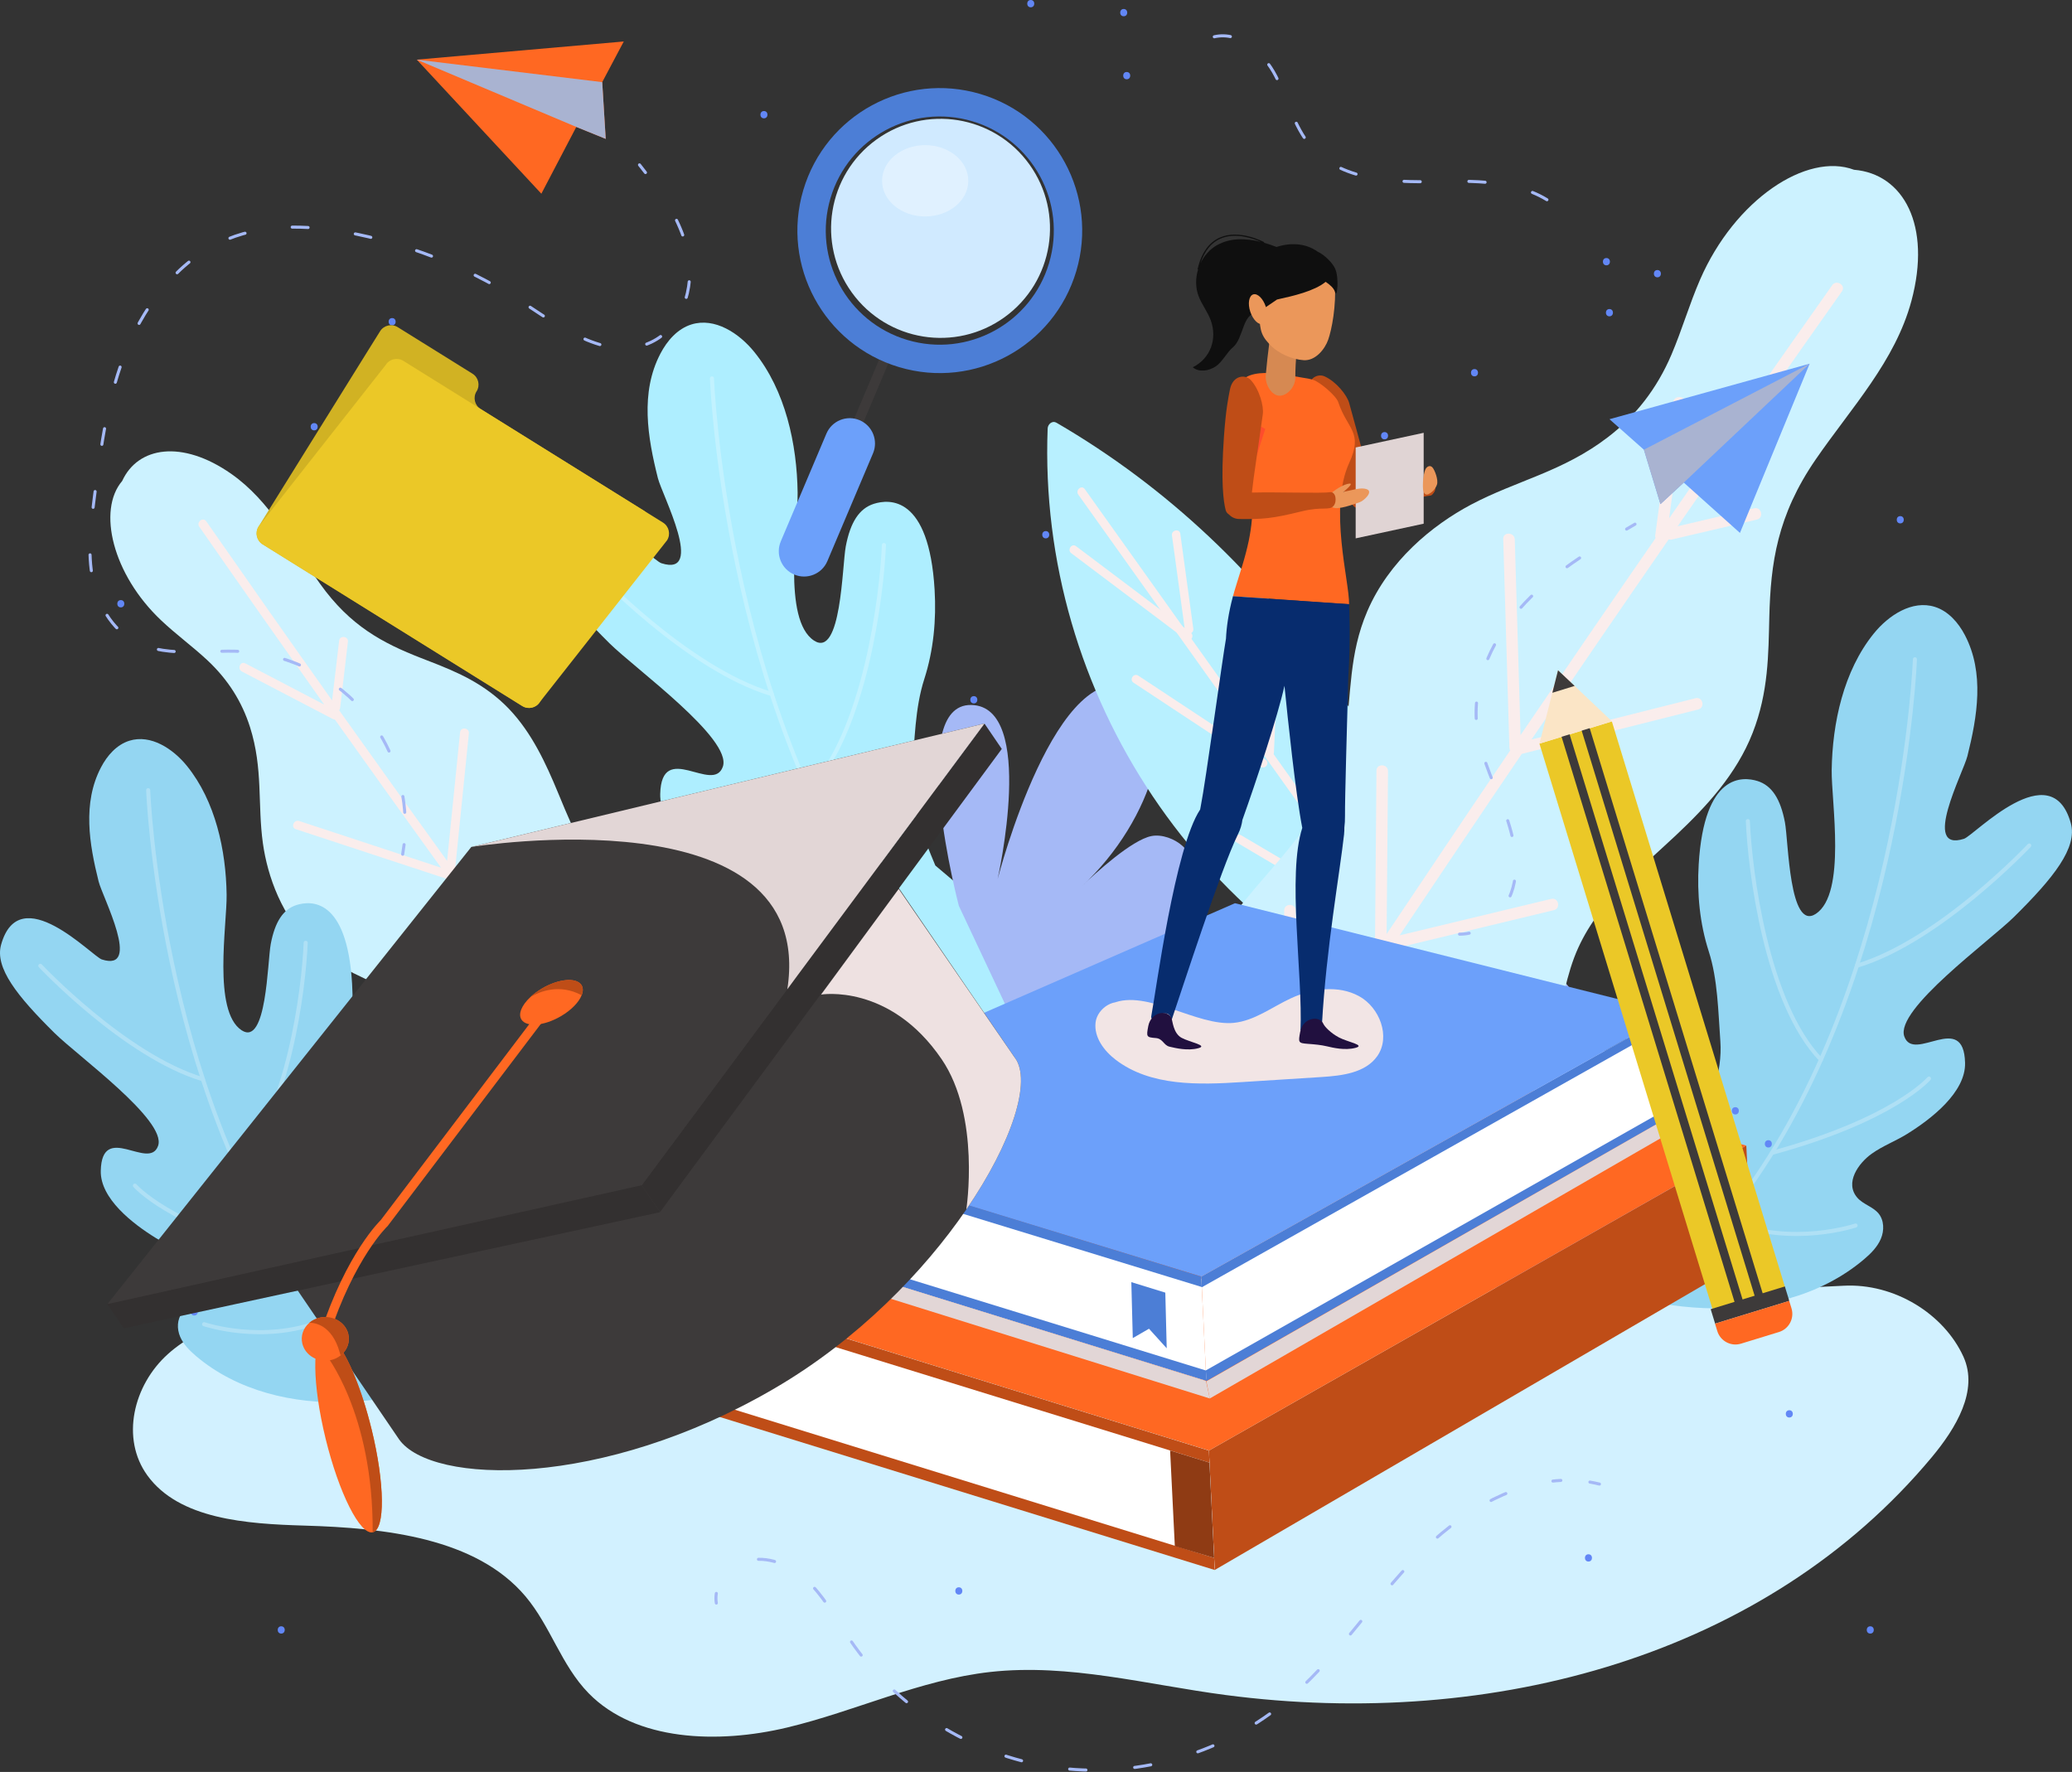<svg width="511" height="437" viewBox="0 0 511 437" fill="none" xmlns="http://www.w3.org/2000/svg">
<rect x="0" y="0" width="511" height="437" fill="#333333" stroke="none"/>
<g clip-path="url(#clip0_269_1179)">
<path d="M151.045 289.245C146.125 290.898 140.056 291.82 133.352 287.843C126.158 283.567 121.429 275.504 117.312 268.089C111.901 258.362 106.921 250.156 97.512 245.017C90.725 241.315 83.507 239.254 77.055 233.193C69.549 226.137 65.994 216.218 64.833 207.952C63.492 198.32 64.916 189.587 61.66 179.321C59.685 173.104 56.274 167.617 51.126 162.813C47.403 159.339 43.405 156.464 39.706 152.954C27.76 141.657 23.965 125.845 30.13 118.621C34.02 110.115 44.938 108.402 57.016 116.848C66.676 123.604 72.051 134.326 78.934 143.97C86.38 154.404 94.412 158.608 103.845 162.286C110.261 164.79 117.096 167.222 123.309 172.696C129.557 178.195 133.376 185.598 136.476 192.786C140.271 201.567 143.611 211.857 151.619 218.722C155.917 222.399 160.633 224.556 164.907 228.413C167.803 231.036 170.365 234.199 172.484 237.553C183.916 255.606 179.295 271.443 170.281 279.158C164.895 283.782 157.988 286.897 151.045 289.233V289.245Z" fill="#CCF2FF"/>
<path d="M49.151 129.906C59.35 144.569 69.621 159.184 79.951 173.763C73.463 170.372 66.987 166.982 60.499 163.604C59.254 162.957 58.44 164.982 59.673 165.616L82.082 177.32C82.262 177.416 82.429 177.44 82.585 177.44C91.264 189.659 100.002 201.83 108.777 213.99C97.117 210.156 85.458 206.311 73.787 202.477C72.458 202.046 71.62 204.059 72.961 204.49C85.41 208.587 97.859 212.684 110.297 216.781C110.488 216.841 110.656 216.841 110.824 216.817C118.964 228.078 127.163 239.278 135.387 250.479C125.811 246.921 116.234 243.363 106.658 239.805C105.341 239.314 104.515 241.339 105.832 241.818C116.462 245.771 127.092 249.713 137.709 253.666C143.216 261.165 148.746 268.652 154.277 276.127L125.452 265.082C124.147 264.579 123.309 266.604 124.626 267.095C134.346 270.82 144.066 274.534 153.786 278.26C154.444 278.511 154.947 278.116 155.151 277.613C155.246 277.661 155.354 277.685 155.462 277.709C161.842 286.322 168.258 294.923 174.699 303.488C175.548 304.615 177.26 303.261 176.41 302.147C169.898 293.474 163.41 284.777 156.958 276.067C159.292 265.861 161.004 255.559 162.082 245.136C162.225 243.747 160.059 243.471 159.915 244.873C158.909 254.588 157.341 264.196 155.234 273.731C150.075 266.771 144.928 259.799 139.792 252.815C139.804 252.42 139.613 252.037 139.134 251.857C139.11 251.857 139.098 251.845 139.074 251.833C138.835 251.509 138.595 251.174 138.356 250.851C139.529 240.333 140.702 229.815 141.887 219.285C142.043 217.895 139.876 217.619 139.721 219.021C138.631 228.76 137.542 238.5 136.453 248.239C128.325 237.17 120.22 226.089 112.176 214.96C113.325 203.591 114.475 192.223 115.636 180.854C115.779 179.465 113.613 179.189 113.469 180.591C112.404 191.169 111.326 201.735 110.261 212.313C101.343 199.962 92.461 187.587 83.638 175.164C83.758 175.02 83.842 174.853 83.878 174.625L85.805 158.273C85.973 156.883 83.806 156.608 83.638 158.01C83.064 162.921 82.477 167.833 81.903 172.744C71.488 158.069 61.146 143.335 50.863 128.564C50.061 127.414 48.349 128.756 49.151 129.906Z" fill="#FAEDEC"/>
<path d="M109.543 331.329C98.171 327.879 86.619 324.393 74.636 323.89C62.654 323.386 49.965 326.25 41.406 333.94C32.847 341.631 29.747 354.761 36.343 363.865C44.195 374.695 60.81 375.821 75.055 376.24C94.998 376.815 117.419 379.283 129.569 393.658C135.794 401.025 138.38 410.633 145.167 417.581C156.767 429.465 177.14 430.088 194.067 426.051C210.993 422.014 226.902 414.263 244.26 412.334C263.628 410.19 282.901 415.473 302.197 418.012C368.55 426.745 435.801 408.117 476.429 359.361C482.402 352.185 487.992 342.925 484.234 334.611C479.445 324.045 467.212 316.414 454.666 317.085C423.986 318.714 393.126 319.613 362.565 316.786C335.224 314.258 308.542 307.741 281.416 303.788C217.098 294.432 171.191 311.838 109.555 331.317" fill="#D2F1FF"/>
<path d="M418.755 279.266C421.771 272.066 424.836 264.531 424.273 256.745C423.746 249.533 423.639 241.495 421.412 234.619C419.198 227.73 418.503 220.423 418.934 213.199C420.287 190.558 429.851 191.492 433.455 192.618C436.998 193.732 439.117 197.063 440.206 202.813C441.08 207.437 441.247 229.695 447.819 225.37C455.432 220.363 451.626 197.686 451.734 189.923C451.901 178.303 454.654 165.485 462.088 156.273C465.751 151.732 471.593 147.911 477.159 149.66C480.487 150.702 482.977 153.553 484.593 156.644C489.465 165.964 487.645 176.722 485.203 186.473C484.186 190.546 473.783 210.252 484.365 206.862C486.891 206.047 505.876 185.766 510.701 202.993C512.4 209.054 506.475 216.47 496.731 226.101C490.65 232.115 467.307 248.97 469.642 255.607C471.976 262.243 484.329 249.15 484.629 262.135C484.796 269.407 476.237 275.996 470.3 279.673C467.475 281.422 464.315 282.596 461.609 284.525C458.401 286.813 454.81 291.701 458.09 295.414C459.526 297.032 461.909 297.595 463.285 299.26C464.686 300.949 464.722 303.489 463.86 305.513C462.998 307.538 461.394 309.143 459.706 310.569C448.956 319.697 434.257 323.195 420.155 322.596C406.066 321.997 392.407 317.66 379.216 312.653" fill="#94D6F2"/>
<g opacity="0.25">
<path d="M472.263 162.586C472.263 162.586 469.402 239.314 431.396 292.755" stroke="white" stroke-linecap="round" stroke-linejoin="round"/>
<path d="M500.454 208.515C500.454 208.515 478.26 232.127 457.934 238.176" stroke="white" stroke-linecap="round" stroke-linejoin="round"/>
<path d="M431.06 202.49C431.551 214.409 435.561 247.269 449.076 261.333" stroke="white" stroke-linecap="round" stroke-linejoin="round"/>
<path d="M475.723 265.993C475.723 265.993 467.128 276.103 436.998 284.321" stroke="white" stroke-linecap="round" stroke-linejoin="round"/>
<path d="M457.623 302.231C457.623 302.231 442.217 307.466 426.847 301.356" stroke="white" stroke-linecap="round" stroke-linejoin="round"/>
</g>
<path d="M399.626 317.6H335.763C323.301 317.6 325.324 302.818 359.991 309.394C351.492 305.501 351.432 300.29 352.162 298.9C352.821 297.619 355.251 296.804 356.687 296.924C361.092 297.307 364.444 300.003 368.311 302.171C361.32 297.619 356.975 289.269 357.262 280.931C357.346 278.643 357.836 276.175 359.524 274.618C361.416 272.869 364.516 271.707 367.042 272.21C371.722 273.145 380.317 280.955 383.753 284.273C366.288 268.197 359.632 242.86 370.813 237.074C389.642 227.347 403.863 282.465 403.863 282.465C403.863 282.465 394.502 241.039 410.208 240.8C425.913 240.56 413.141 288.922 413.141 288.922" fill="#A5B9F6"/>
<path d="M87.002 304.914C84.165 298.122 81.268 291.018 81.807 283.674C82.309 276.87 82.405 269.287 84.5 262.806C86.595 256.313 87.241 249.413 86.834 242.597C85.566 221.237 76.54 222.124 73.14 223.19C69.8 224.244 67.801 227.383 66.772 232.81C65.946 237.17 65.79 258.158 59.589 254.085C52.407 249.365 55.998 227.982 55.891 220.65C55.735 209.689 53.137 197.602 46.123 188.917C42.663 184.64 37.169 181.034 31.913 182.675C28.765 183.658 26.419 186.341 24.899 189.264C20.302 198.057 22.026 208.204 24.324 217.392C25.282 221.237 35.086 239.83 25.114 236.619C22.732 235.852 4.824 216.721 0.275 232.965C-1.329 238.691 4.261 245.676 13.443 254.756C19.177 260.422 41.191 276.319 38.988 282.584C36.785 288.85 25.138 276.499 24.851 288.742C24.695 295.606 32.763 301.811 38.365 305.273C41.023 306.927 44.004 308.029 46.553 309.85C49.582 312.006 52.97 316.618 49.869 320.128C48.517 321.661 46.266 322.177 44.961 323.758C43.633 325.351 43.609 327.747 44.423 329.652C45.237 331.557 46.757 333.078 48.337 334.42C58.476 343.033 72.35 346.327 85.637 345.764C98.925 345.201 111.805 341.116 124.242 336.384" fill="#94D6F2"/>
<g opacity="0.25">
<path d="M36.546 194.87C36.546 194.87 39.239 267.238 75.079 317.648" stroke="white" stroke-linecap="round" stroke-linejoin="round"/>
<path d="M9.947 238.188C9.947 238.188 30.884 260.458 50.049 266.172" stroke="white" stroke-linecap="round" stroke-linejoin="round"/>
<path d="M75.39 232.51C74.935 243.747 71.141 274.75 58.392 288.011" stroke="white" stroke-linecap="round" stroke-linejoin="round"/>
<path d="M33.278 292.396C33.278 292.396 41.382 301.931 69.8 309.682" stroke="white" stroke-linecap="round" stroke-linejoin="round"/>
<path d="M50.336 326.573C50.336 326.573 64.868 331.508 79.365 325.746" stroke="white" stroke-linecap="round" stroke-linejoin="round"/>
</g>
<path d="M105.042 341.068H165.278C177.033 341.068 175.117 327.124 142.426 333.329C150.446 329.664 150.494 324.752 149.812 323.434C149.189 322.224 146.891 321.458 145.55 321.578C141.396 321.937 138.236 324.489 134.585 326.525C141.181 322.236 145.275 314.366 145.011 306.495C144.94 304.327 144.473 302.015 142.881 300.542C141.097 298.888 138.176 297.798 135.794 298.265C131.377 299.14 123.273 306.519 120.041 309.646C136.512 294.48 142.785 270.581 132.239 265.13C114.486 255.954 101.067 307.945 101.067 307.945C101.067 307.945 109.902 268.88 95.082 268.652C80.275 268.425 92.317 314.031 92.317 314.031" fill="#A5B9F6"/>
<path d="M230.673 213.451C227.572 206.035 224.412 198.285 224.999 190.27C225.537 182.843 225.657 174.565 227.944 167.485C230.23 160.394 230.936 152.858 230.493 145.431C229.105 122.119 219.253 123.077 215.542 124.239C211.891 125.389 209.712 128.816 208.587 134.745C207.677 139.501 207.51 162.418 200.746 157.974C192.906 152.822 196.832 129.474 196.712 121.472C196.545 109.505 193.708 96.315 186.046 86.828C182.276 82.156 176.267 78.226 170.533 80.011C167.097 81.077 164.535 84.012 162.871 87.211C157.844 96.806 159.723 107.887 162.249 117.914C163.302 122.107 174.004 142.4 163.111 138.902C160.513 138.064 140.965 117.184 135.998 134.913C134.25 141.154 140.343 148.785 150.374 158.704C156.635 164.898 180.672 182.244 178.266 189.084C175.86 195.925 163.147 182.436 162.824 195.805C162.644 203.292 171.466 210.073 177.571 213.858C180.48 215.655 183.736 216.877 186.513 218.853C189.817 221.213 193.516 226.245 190.128 230.066C188.644 231.731 186.202 232.306 184.778 234.02C183.329 235.769 183.305 238.368 184.191 240.453C185.077 242.537 186.741 244.19 188.465 245.664C199.537 255.068 214.68 258.661 229.188 258.038C243.697 257.427 257.762 252.959 271.337 247.808" fill="#AEEEFF"/>
<g opacity="0.25">
<path d="M175.584 93.32C175.584 93.32 178.529 172.325 217.661 227.359" stroke="white" stroke-linecap="round" stroke-linejoin="round"/>
<path d="M146.544 140.615C146.544 140.615 169.396 164.934 190.32 171.163" stroke="white" stroke-linecap="round" stroke-linejoin="round"/>
<path d="M217.996 134.41C217.493 146.677 213.363 180.519 199.442 195.002" stroke="white" stroke-linecap="round" stroke-linejoin="round"/>
<path d="M172.017 199.794C172.017 199.794 180.863 210.204 211.891 218.674" stroke="white" stroke-linecap="round" stroke-linejoin="round"/>
<path d="M190.643 237.098C190.643 237.098 206.504 242.489 222.329 236.2" stroke="white" stroke-linecap="round" stroke-linejoin="round"/>
</g>
<path d="M250.364 252.923H316.119C328.951 252.923 326.868 237.697 291.172 244.466C299.934 240.464 299.982 235.098 299.24 233.66C298.558 232.342 296.056 231.504 294.584 231.624C290.047 232.019 286.599 234.798 282.625 237.026C289.819 232.342 294.296 223.741 294.009 215.164C293.925 212.804 293.422 210.276 291.687 208.671C289.736 206.874 286.551 205.676 283.954 206.191C279.142 207.149 270.283 215.2 266.752 218.614C284.732 202.058 291.591 175.967 280.075 170.025C260.695 160.01 246.043 216.757 246.043 216.757C246.043 216.757 255.679 174.11 239.507 173.858C223.335 173.607 236.478 223.406 236.478 223.406" fill="#A5B9F6"/>
<path d="M81.927 119.46C83.088 119.46 83.088 117.663 81.927 117.663C80.765 117.663 80.765 119.46 81.927 119.46Z" fill="#6287F6"/>
<path d="M90.055 113.53C91.216 113.53 91.216 111.733 90.055 111.733C88.894 111.733 88.894 113.53 90.055 113.53Z" fill="#6287F6"/>
<path d="M240.166 173.475C241.327 173.475 241.327 171.678 240.166 171.678C239.004 171.678 239.004 173.475 240.166 173.475Z" fill="#6287F6"/>
<path d="M77.485 106.138C78.647 106.138 78.647 104.341 77.485 104.341C76.324 104.341 76.324 106.138 77.485 106.138Z" fill="#6287F6"/>
<path d="M427.972 274.846C429.133 274.846 429.133 273.049 427.972 273.049C426.811 273.049 426.811 274.846 427.972 274.846Z" fill="#6287F6"/>
<path d="M436.112 282.992C437.273 282.992 437.273 281.195 436.112 281.195C434.951 281.195 434.951 282.992 436.112 282.992Z" fill="#6287F6"/>
<path d="M418.36 290.395C419.521 290.395 419.521 288.598 418.36 288.598C417.198 288.598 417.198 290.395 418.36 290.395Z" fill="#6287F6"/>
<path d="M396.178 65.432C397.339 65.432 397.339 63.635 396.178 63.635C395.017 63.635 395.017 65.432 396.178 65.432Z" fill="#6287F6"/>
<path d="M408.747 68.391C409.908 68.391 409.908 66.594 408.747 66.594C407.586 66.594 407.586 68.391 408.747 68.391Z" fill="#6287F6"/>
<path d="M396.92 78.011C398.081 78.011 398.081 76.214 396.92 76.214C395.759 76.214 395.759 78.011 396.92 78.011Z" fill="#6287F6"/>
<path d="M257.906 132.769C259.067 132.769 259.067 130.972 257.906 130.972C256.745 130.972 256.745 132.769 257.906 132.769Z" fill="#6287F6"/>
<path d="M260.133 120.933C261.294 120.933 261.294 119.136 260.133 119.136C258.971 119.136 258.971 120.933 260.133 120.933Z" fill="#6287F6"/>
<path d="M269.003 133.512C270.164 133.512 270.164 131.715 269.003 131.715C267.842 131.715 267.842 133.512 269.003 133.512Z" fill="#6287F6"/>
<path d="M254.207 336.264C255.368 336.264 255.368 334.468 254.207 334.468C253.046 334.468 253.046 336.264 254.207 336.264Z" fill="#6287F6"/>
<path d="M260.863 345.884C262.024 345.884 262.024 344.087 260.863 344.087C259.702 344.087 259.702 345.884 260.863 345.884Z" fill="#6287F6"/>
<path d="M441.283 349.585C442.444 349.585 442.444 347.789 441.283 347.789C440.122 347.789 440.122 349.585 441.283 349.585Z" fill="#6287F6"/>
<path d="M416.887 152.751C418.048 152.751 418.048 150.954 416.887 150.954C415.726 150.954 415.726 152.751 416.887 152.751Z" fill="#6287F6"/>
<path d="M96.71 80.239C97.871 80.239 97.871 78.442 96.71 78.442C95.549 78.442 95.549 80.239 96.71 80.239Z" fill="#6287F6"/>
<path d="M188.405 29.182C189.566 29.182 189.566 27.385 188.405 27.385C187.244 27.385 187.244 29.182 188.405 29.182Z" fill="#6287F6"/>
<path d="M254.207 1.797C255.368 1.797 255.368 0 254.207 0C253.046 0 253.046 1.797 254.207 1.797Z" fill="#6287F6"/>
<path d="M277.873 19.551C279.034 19.551 279.034 17.754 277.873 17.754C276.712 17.754 276.712 19.551 277.873 19.551Z" fill="#6287F6"/>
<path d="M84.883 340.709C86.044 340.709 86.044 338.912 84.883 338.912C83.722 338.912 83.722 340.709 84.883 340.709Z" fill="#6287F6"/>
<path d="M50.863 315.552C52.024 315.552 52.024 313.755 50.863 313.755C49.702 313.755 49.702 315.552 50.863 315.552Z" fill="#6287F6"/>
<path d="M53.832 320.727C54.993 320.727 54.993 318.93 53.832 318.93C52.67 318.93 52.67 320.727 53.832 320.727Z" fill="#6287F6"/>
<path d="M47.906 324.429C49.067 324.429 49.067 322.632 47.906 322.632C46.745 322.632 46.745 324.429 47.906 324.429Z" fill="#6287F6"/>
<path d="M391.749 385.105C392.91 385.105 392.91 383.308 391.749 383.308C390.588 383.308 390.588 385.105 391.749 385.105Z" fill="#6287F6"/>
<path d="M81.927 260.051C83.088 260.051 83.088 258.254 81.927 258.254C80.765 258.254 80.765 260.051 81.927 260.051Z" fill="#6287F6"/>
<path d="M69.357 402.87C70.519 402.87 70.519 401.073 69.357 401.073C68.196 401.073 68.196 402.87 69.357 402.87Z" fill="#6287F6"/>
<path d="M236.467 393.251C237.628 393.251 237.628 391.454 236.467 391.454C235.305 391.454 235.305 393.251 236.467 393.251Z" fill="#6287F6"/>
<path d="M461.25 402.87C462.411 402.87 462.411 401.073 461.25 401.073C460.089 401.073 460.089 402.87 461.25 402.87Z" fill="#6287F6"/>
<path d="M277.131 4.013C278.292 4.013 278.292 2.216 277.131 2.216C275.97 2.216 275.97 4.013 277.131 4.013Z" fill="#6287F6"/>
<path d="M341.461 108.355C342.622 108.355 342.622 106.558 341.461 106.558C340.3 106.558 340.3 108.355 341.461 108.355Z" fill="#6287F6"/>
<path d="M363.642 92.817C364.803 92.817 364.803 91.02 363.642 91.02C362.481 91.02 362.481 92.817 363.642 92.817Z" fill="#6287F6"/>
<path d="M29.795 149.792C30.956 149.792 30.956 147.995 29.795 147.995C28.634 147.995 28.634 149.792 29.795 149.792Z" fill="#6287F6"/>
<path d="M468.648 129.079C469.809 129.079 469.809 127.282 468.648 127.282C467.487 127.282 467.487 129.079 468.648 129.079Z" fill="#6287F6"/>
<path d="M260.539 104.246C315.125 135.955 353.311 192.451 362.469 254.936C362.744 256.852 358.746 254.792 358.387 254.66C296.643 232.151 255.859 171.391 258.373 105.683C258.409 104.653 259.474 103.635 260.539 104.258V104.246Z" fill="#B8F0FF"/>
<path d="M265.926 121.975C290.657 156.68 315.376 191.384 340.108 226.089C328.76 219.38 317.423 212.684 306.075 205.975C304.914 205.293 303.741 207.03 304.902 207.712C317.639 215.236 330.364 222.759 343.1 230.294C350.714 240.979 358.315 251.653 365.928 262.339C366.718 263.441 368.298 262.063 367.52 260.973C360.039 250.479 352.569 239.985 345.087 229.479C345.064 229.204 344.932 228.94 344.621 228.76C344.597 228.748 344.573 228.724 344.537 228.712C318.86 192.678 293.195 156.644 267.518 120.609C266.728 119.507 265.148 120.885 265.926 121.975Z" fill="#FAEDEC"/>
<path d="M280.722 166.623C279.597 165.88 278.423 167.617 279.549 168.36C290.011 175.272 300.485 182.184 310.947 189.096C312.073 189.839 313.246 188.102 312.121 187.359C301.658 180.447 291.184 173.535 280.722 166.623Z" fill="#FAEDEC"/>
<path d="M289.029 132.05C290.071 139.657 291.112 147.264 292.154 154.871C283.224 148.15 274.294 141.43 265.375 134.697C264.298 133.883 263.125 135.632 264.202 136.434C273.635 143.538 283.068 150.642 292.501 157.746C293.53 158.525 294.62 156.979 293.782 156.129C294.117 155.925 294.368 155.566 294.296 155.063L291.088 131.631C290.909 130.289 288.85 130.696 289.029 132.038V132.05Z" fill="#FAEDEC"/>
<path d="M313.222 159.136L312.085 185.43C312.025 186.772 314.12 186.916 314.18 185.562L315.317 159.267C315.377 157.926 313.282 157.782 313.222 159.136Z" fill="#FAEDEC"/>
<path d="M338.181 201.172C339.94 209.054 340.682 217.044 340.407 225.119C340.359 226.46 342.454 226.604 342.502 225.25C342.789 216.996 342.047 208.826 340.251 200.764C339.952 199.447 337.893 199.842 338.192 201.172H338.181Z" fill="#FAEDEC"/>
<path d="M301.239 266.891C297.014 261.56 293.183 254.492 295.075 244.477C297.122 233.708 304.938 224.292 312.228 215.906C321.793 204.909 329.67 195.11 331.776 181.226C333.309 171.223 332.626 161.4 337.199 150.75C342.526 138.351 353.156 129.558 362.804 124.443C374.056 118.489 385.429 116.357 396.609 107.767C403.372 102.568 408.616 95.908 412.231 87.426C414.84 81.293 416.612 75.087 419.269 68.966C427.852 49.212 445.605 37.484 457.24 41.868C469.438 42.874 476.405 55.561 471.401 74.201C467.391 89.115 456.594 100.508 447.795 113.302C438.279 127.126 436.687 138.89 436.351 152.163C436.124 161.196 436.184 170.696 432.222 180.782C428.247 190.929 420.826 198.931 413.368 205.951C404.258 214.541 393.09 223.238 388.218 236.176C385.62 243.112 385.057 249.892 382.208 256.864C380.269 261.608 377.528 266.16 374.344 270.269C357.226 292.395 335.691 293.773 322.176 286.106C314.096 281.53 307.177 274.414 301.204 266.891H301.239Z" fill="#CCF2FF"/>
<path d="M451.865 70.332C438.374 89.439 424.955 108.606 411.644 127.833C412.925 118.333 414.206 108.834 415.475 99.334C415.714 97.513 412.865 97.405 412.626 99.214L408.209 132.05C408.173 132.314 408.209 132.529 408.292 132.721C397.124 148.857 386.051 165.053 375.002 181.286C374.523 165.209 374.056 149.121 373.578 133.044C373.518 131.211 370.669 131.08 370.729 132.924C371.231 150.091 371.746 167.246 372.249 184.412C372.249 184.676 372.333 184.892 372.44 185.083C362.218 200.129 352.09 215.236 341.975 230.342C342.083 216.961 342.191 203.568 342.311 190.186C342.322 188.354 339.473 188.222 339.462 190.067C339.342 204.921 339.21 219.776 339.09 234.63C332.315 244.753 325.576 254.9 318.836 265.058L319.566 224.616C319.602 222.783 316.753 222.651 316.717 224.496C316.466 238.128 316.227 251.761 315.975 265.394C315.963 266.316 316.658 266.759 317.376 266.783C317.376 266.927 317.376 267.071 317.4 267.215C309.643 278.919 301.922 290.647 294.249 302.41C293.243 303.956 295.661 305.465 296.667 303.92C304.424 292.024 312.24 280.164 320.081 268.329C333.68 266.652 347.111 264.172 360.41 260.854C362.194 260.41 361.559 257.619 359.764 258.074C347.362 261.177 334.841 263.513 322.176 265.178C328.449 255.714 334.733 246.262 341.03 236.835C341.52 236.679 341.915 236.272 341.915 235.589C341.915 235.565 341.915 235.541 341.915 235.505C342.215 235.062 342.514 234.618 342.813 234.175C356.28 230.941 369.747 227.694 383.214 224.46C384.998 224.029 384.363 221.249 382.568 221.681C370.106 224.675 357.633 227.682 345.171 230.677C355.179 215.739 365.186 200.8 375.301 185.922C389.798 182.268 404.306 178.626 418.802 174.972C420.586 174.529 419.952 171.738 418.156 172.193C404.665 175.583 391.186 178.986 377.696 182.376C388.924 165.88 400.188 149.42 411.536 133.008C411.764 133.092 412.015 133.128 412.302 133.056L433.287 128.133C435.071 127.713 434.436 124.934 432.641 125.353C426.344 126.827 420.035 128.312 413.739 129.786C427.158 110.415 440.661 91.092 454.259 71.853C455.325 70.344 452.895 68.846 451.841 70.344L451.865 70.332Z" fill="#FAEDEC"/>
<path d="M432.018 309.969L299.576 387.189L298.139 357.743L430.677 282.512L432.018 309.969Z" fill="#BF4D17"/>
<path d="M298.139 357.743L160.92 315.324L307.764 251.114L430.677 282.512L298.139 357.743Z" fill="#FF6822"/>
<path d="M162.345 344.434L299.564 386.854L298.139 357.744L160.92 315.324L162.345 344.434Z" fill="white"/>
<path d="M161.064 318.307L298.283 360.715L298.139 357.744L160.92 315.324L161.064 318.307Z" fill="#BF4D17"/>
<path d="M162.357 344.77L299.576 387.189L299.432 384.206L162.213 341.787L162.357 344.77Z" fill="#BF4D17"/>
<path d="M289.736 381.295L299.432 384.206L298.283 360.714L288.575 357.719L289.736 381.295Z" fill="#8F3B14"/>
<path d="M174.303 339.199L178.936 336.528L184 342.122L183.593 333.928L173.885 330.933L174.303 339.199Z" fill="#8F3B14"/>
<path d="M413.667 272.641L297.493 340.253L296.26 314.821L412.554 249.784L413.667 272.641Z" fill="white"/>
<path d="M412.662 252L296.379 317.468L296.26 314.821L412.554 249.784L412.662 252Z" fill="#4C7ED6"/>
<path d="M413.751 274.282L297.517 340.601L297.385 337.965L413.643 272.066L413.751 274.282Z" fill="#4C7ED6"/>
<g style="mix-blend-mode:multiply">
<path d="M413.942 278.176L298.355 344.89L297.517 340.661L409.274 276.81L413.942 278.176Z" fill="#E2D6D6"/>
</g>
<path d="M412.554 249.784L304.567 222.747L177.26 278.355L182.803 285.831L182.527 280.116L296.26 314.821L412.554 249.784Z" fill="#6CA0FA"/>
<path d="M181.845 304.794L296.858 340.349C297.17 340.445 297.493 340.218 297.481 339.906L296.284 315.408L183.748 280.62C180.875 279.733 177.943 281.794 178.074 284.597L178.888 301.176C178.972 302.83 180.145 304.267 181.833 304.794H181.845Z" fill="white"/>
<path d="M279.369 329.999L283.368 327.687L287.737 332.515L287.39 318.786L279.01 316.199L279.369 329.999Z" fill="#4C7ED6"/>
<path d="M188.058 306.603L178.505 303.668L177.26 278.355L186.825 281.29L188.058 306.603Z" fill="#4C7ED6"/>
<path d="M180.552 304.351L178.505 303.668L177.26 278.355L179.319 279.038L180.552 304.351Z" fill="#4C7ED6"/>
<path d="M177.392 280.931L296.379 317.397L296.26 314.821L177.26 278.355L177.392 280.931Z" fill="#4C7ED6"/>
<path d="M178.469 303.716L297.565 340.565L297.445 338.001L178.326 301.284L178.469 303.716Z" fill="#4C7ED6"/>
<g style="mix-blend-mode:multiply">
<path d="M178.948 307.573L298.355 344.89L297.433 340.565L183.736 305.321L178.948 307.573Z" fill="#E2D6D6"/>
</g>
<path d="M250.329 260.913C254.435 266.508 249.754 281.59 238.31 298.289C227.776 313.671 211.508 330.418 191.074 342.362C148.459 367.279 106.406 366.225 98.422 354.976L58.704 296.648L213.028 206.407C213.028 206.407 250.029 260.506 250.329 260.913Z" fill="#3D3A3A"/>
<path d="M247.061 184.7L162.776 298.924L158.263 292.3L242.787 178.435L247.061 184.7Z" fill="#333030"/>
<path d="M242.799 178.435L196.688 240.548L158.263 292.3L31.842 320.763L26.467 321.625L116.234 208.874L242.799 178.435Z" fill="#3D3A3A"/>
<path d="M30.525 327.579L162.788 298.948L158.263 292.3L26.467 321.625L30.525 327.579Z" fill="#333030"/>
<g style="mix-blend-mode:multiply">
<path d="M242.799 178.435L196.688 240.548L194.175 243.962C201.656 195.014 116.246 208.874 116.246 208.874L242.811 178.435H242.799Z" fill="#E2D6D6"/>
</g>
<g style="mix-blend-mode:multiply">
<path d="M250.329 260.914C254.434 266.508 249.754 281.59 238.31 298.29C238.31 298.29 241.877 275.373 232.241 261.237C219.432 242.429 202.494 245.28 202.494 245.28L221.647 219.225C221.647 219.225 250.017 260.506 250.317 260.914H250.329Z" fill="#EEE1E1"/>
</g>
<path d="M143.371 242.884C143.838 243.567 143.838 244.465 143.443 245.448C142.773 247.149 140.917 249.102 138.332 250.611C134.262 252.995 129.928 253.39 128.636 251.497C127.69 250.108 128.66 247.88 130.85 245.855C131.64 245.112 132.598 244.406 133.675 243.771C137.745 241.387 142.079 240.991 143.371 242.884Z" fill="#FF6822"/>
<path d="M136.01 247.197L94.759 301.62C94.759 301.62 86.499 309.406 79.999 329.316" stroke="#FF6822" stroke-width="2.24" stroke-miterlimit="10"/>
<path d="M143.371 242.884C143.838 243.567 143.838 244.465 143.443 245.448C137.949 242.489 133.041 244.573 130.85 245.855C131.64 245.112 132.598 244.406 133.675 243.771C137.745 241.387 142.078 240.991 143.371 242.884Z" fill="#BF4D17"/>
<path d="M91.623 352.413C94.915 365.83 95.034 377.234 91.91 377.893C88.786 378.552 83.579 368.214 80.299 354.797C77.019 341.38 76.887 329.975 80.011 329.316C80.885 329.136 81.915 329.795 83.004 331.149C85.877 334.647 89.252 342.733 91.623 352.425V352.413Z" fill="#FF6822"/>
<path d="M91.623 352.413C94.915 365.83 95.034 377.234 91.91 377.893C92.066 348.184 80.083 333.677 80.083 333.677L83.004 331.149C85.877 334.647 89.252 342.733 91.623 352.425V352.413Z" fill="#BF4D17"/>
<path d="M85.889 328.993C86.38 330.993 85.602 332.994 84.033 334.252C83.339 334.815 82.489 335.234 81.52 335.438C78.395 336.097 75.283 334.276 74.565 331.377C74.086 329.424 74.816 327.483 76.3 326.213C77.019 325.603 77.916 325.147 78.946 324.932C82.07 324.273 85.183 326.094 85.901 328.993H85.889Z" fill="#FF6822"/>
<path d="M85.889 328.993C86.379 330.993 85.601 332.994 84.033 334.252C83.938 334.048 83.854 333.82 83.794 333.581C81.855 326.585 77.425 326.201 76.3 326.213C77.019 325.603 77.916 325.147 78.946 324.932C82.07 324.273 85.183 326.094 85.901 328.993H85.889Z" fill="#BF4D17"/>
<path d="M397.526 177.927L379.66 183.404L422.473 323.283L440.34 317.806L397.526 177.927Z" fill="#EBC827"/>
<path d="M386.942 180.589L384.962 181.196L427.94 321.613L429.92 321.006L386.942 180.589Z" fill="#3D3A3A"/>
<path d="M391.894 179.059L389.914 179.666L432.895 320.095L434.875 319.488L391.894 179.059Z" fill="#3D3A3A"/>
<path d="M440.183 317.261L421.893 322.867L422.983 326.43L441.273 320.823L440.183 317.261Z" fill="#3D3A3A"/>
<path d="M422.97 326.429L441.26 320.822L441.821 322.655C442.579 325.129 441.189 327.748 438.717 328.505L429.366 331.372C426.893 332.13 424.277 330.739 423.52 328.265L422.959 326.432L422.97 326.429Z" fill="#FF6822"/>
<path d="M397.543 177.895L379.671 183.37L382.843 170.851L384.243 165.305L388.337 169.162L397.543 177.895Z" fill="#FBE5C6"/>
<path d="M388.338 169.162L382.843 170.851L384.244 165.305L388.338 169.162Z" fill="#3D3A3A"/>
<path d="M117.539 96.519C118.461 95.033 118.006 93.081 116.521 92.158L98.087 80.682C96.602 79.759 94.651 80.215 93.729 81.7L92.054 84.383L90.701 86.552L63.755 129.882C62.833 131.367 63.288 133.32 64.773 134.242L128.803 174.122C130.288 175.044 132.239 174.589 133.161 173.104L159.783 130.289C160.705 128.803 160.25 126.851 158.766 125.928L118.544 100.879C117.06 99.957 116.605 98.004 117.527 96.519H117.539Z" fill="#D1B223"/>
<path d="M128.803 174.122L64.773 134.242C63.288 133.32 62.833 131.367 63.755 129.881L95.118 90.014C96.04 88.528 97.991 88.073 99.475 88.996L163.506 128.875C164.99 129.798 165.445 131.75 164.523 133.236L133.161 173.103C132.239 174.589 130.288 175.044 128.803 174.122Z" fill="#EBC827"/>
<g style="mix-blend-mode:multiply">
<path d="M278.076 247.928C275.215 245.676 270.583 248.575 270.188 252.192C269.781 255.81 272.271 259.164 275.168 261.369C283.774 267.933 295.613 267.55 306.411 266.855L325.983 265.609C331.022 265.286 336.756 264.591 339.665 260.458C343.017 255.69 340.264 248.443 335.152 245.664C330.041 242.884 323.613 243.759 318.333 246.215C313.689 248.371 309.403 251.725 304.316 252.252C295.254 253.187 282.745 243.855 274.378 247.448" fill="#F2E5E5"/>
</g>
<path d="M352.569 118.321C350.774 118.741 344.322 118.837 338.324 119.316C337.151 115.962 335.32 108.63 332.722 99.346C332.195 97.477 329.574 94.111 326.641 92.805C324.821 92.003 322.08 93.488 322.87 97.034C323.313 99.022 323.864 101.814 326.126 108.259C329.31 117.291 331.609 121.616 333.045 123.76C333.225 124.132 333.476 124.467 333.775 124.754C333.931 124.934 334.111 125.066 334.314 125.162C334.853 125.497 335.511 125.701 336.253 125.677C341.784 125.461 341.413 125.282 348.511 123.161C353.443 121.688 352.641 122.766 353.623 121.496C354.425 120.466 354.006 117.974 352.557 118.321H352.569Z" fill="#BF4D17"/>
<path d="M306.507 108.726C307.74 113.338 308.266 118.106 308.733 122.85C309.068 126.324 308.673 129.906 307.979 133.32C307.548 135.392 306.997 137.429 306.387 139.453C306.16 140.22 304.196 146.389 304.077 147.06C304.077 147.06 331.13 148.917 332.71 149.025C332.818 143.394 327.635 125.317 332.734 114.188C336.266 106.486 332.303 105.971 330.053 99.202C329.502 97.549 325.504 94.219 323.888 93.692C323.026 93.416 322.14 93.272 321.254 93.141C316.43 92.422 306.339 89.678 304.795 96.507C304.376 98.364 305.094 104.281 305.764 106.294C306.028 107.109 306.279 107.923 306.495 108.75L306.507 108.726Z" fill="#FF6822"/>
<path d="M331.477 205.688C331.537 205.113 331.561 204.574 331.549 204.071C331.657 203.22 331.717 202.274 331.705 201.196C331.669 196.859 332.219 178.339 332.507 167.27C333.141 157.602 332.71 149.001 332.71 149.001L304.076 147.036C302.951 151.229 302.484 154.727 302.353 157.506C301.575 161.831 297.289 193.062 296.14 198.788C296.08 199.087 296.032 199.363 295.984 199.638C289.772 208.958 285.103 244.406 283.942 250.539C283.786 251.354 284.241 251.294 284.732 251.234C286.168 251.054 285.654 249.689 287.665 249.952C288.73 250.084 288.934 251.581 288.934 251.581C291.723 243.363 301.048 214.445 305.297 205.772C305.944 204.466 306.267 203.28 306.399 202.214C309.822 192.666 315.245 176.218 316.777 169.127C317.591 177.249 319.507 195.601 321.17 204.179C317.412 215.799 321.326 240.297 320.728 254.217C322.367 251.869 323.804 251.366 324.45 251.462C325.504 251.617 326.03 252.504 326.03 252.504C327.084 233.816 330.424 215.296 331.489 205.664L331.477 205.688Z" fill="#072C6E"/>
<path d="M326.378 252.504C326.665 253.163 328.126 254.744 330.22 255.858C332.315 256.972 336.888 257.739 334.278 258.422C331.669 259.105 328.724 258.386 327.24 258.038C325.755 257.691 324.295 257.559 322.511 257.427C320.165 257.248 320.165 257.104 320.656 254.48C321.338 250.875 325.456 250.371 326.378 252.504Z" fill="#21103F"/>
<path d="M288.91 251.078C289.197 251.737 289.329 254.84 291.424 255.954C293.519 257.068 298.091 257.835 295.482 258.518C292.872 259.2 289.927 258.482 288.443 258.134C286.947 257.787 286.827 256.134 285.043 256.002C282.697 255.822 282.697 255.678 283.188 253.055C283.87 249.449 287.988 248.946 288.91 251.078Z" fill="#21103F"/>
<path d="M310.84 105.108C311.235 105.336 311.63 105.575 312.037 105.803L309.703 113.027C310.05 110.679 310.433 108.019 310.852 105.108H310.84Z" fill="#FF4D2C"/>
<path d="M313.605 80.454C313.545 80.766 312.6 87.355 312.169 92.422C311.953 94.914 313.593 97.393 315.377 97.585C315.401 97.585 315.425 97.585 315.461 97.585C317.22 97.705 319.435 95.632 319.447 93.177C319.471 88.732 319.986 84.216 319.998 84.144L313.605 80.442V80.454Z" fill="#D68952"/>
<path d="M310.481 75.423C310.66 81.113 310.744 82.383 313.054 84.863C315.365 87.342 318.824 88.648 321.506 88.828C324.403 89.031 326.749 86.121 327.563 83.772C328.413 81.341 329.598 75.579 329.203 69.337C329.011 66.175 325.396 62.102 321.398 61.826C317.412 61.55 310.038 61.515 310.481 75.423Z" fill="#EB975A"/>
<path d="M329.203 66.103C328.604 64.833 326.641 62.832 325.001 62.09C321.841 59.802 317.927 59.886 314.814 60.904C313.809 60.508 312.767 60.161 311.714 59.861L311.786 59.73C311.726 59.694 305.693 56.435 300.821 58.592C298.115 59.79 296.272 62.413 295.338 66.39L295.482 66.426C294.823 68.559 294.799 70.883 295.578 72.979C296.368 75.076 297.816 76.884 298.594 78.981C300.27 83.569 298.534 88.397 294.165 90.577C295.685 91.883 298.091 91.487 299.767 90.397C301.455 89.307 302.544 86.911 304.089 85.629C306.674 83.473 306.507 77.088 309.858 77.328L314.946 73.865C319.04 72.967 324.127 71.793 326.94 69.505C328.03 70.26 328.963 71.038 329.251 72.045C329.73 73.734 330.364 68.559 329.215 66.115L329.203 66.103ZM300.09 60.484C298.319 61.503 296.942 63.096 296.068 64.929C297.062 61.91 298.702 59.861 300.952 58.867C304.735 57.19 309.26 58.891 310.96 59.658C307.225 58.724 303.37 58.616 300.102 60.484H300.09Z" fill="#0F0F0F"/>
<path d="M312.169 75.615C312.839 77.627 312.516 79.544 311.462 79.891C310.409 80.239 309.02 78.897 308.35 76.884C307.68 74.872 308.003 72.967 309.056 72.608C310.11 72.26 311.498 73.602 312.169 75.615Z" fill="#EB975A"/>
<path d="M351.109 129.151L334.338 132.769V110.355L351.109 106.737V129.151Z" fill="#E0D4D4"/>
<path d="M328.389 121.52C329.741 120.454 331.525 119.4 332.758 119.268C333.991 119.136 331.896 120.801 330.938 121.676C329.981 122.55 327.252 122.418 328.389 121.52Z" fill="#EB975A"/>
<path d="M330.244 121.484C333.74 120.921 335.511 120.059 337.115 120.67C338.719 121.28 336.409 123.521 335.212 123.904C334.015 124.287 329.849 125.905 328.604 125.09C327.359 124.275 327.647 121.903 330.232 121.496L330.244 121.484Z" fill="#EB975A"/>
<path d="M327.958 121.376C326.126 121.712 315.113 121.304 308.745 121.472C309.14 117.591 310.265 110.714 311.438 102.137C311.702 100.22 310.636 96.076 308.458 93.716C307.105 92.254 304.005 92.529 303.322 96.088C302.939 98.088 302.329 100.867 301.85 107.684C301.06 118.86 301.73 123.664 302.269 125.785C302.389 126.264 302.7 126.635 303.107 126.899C303.717 127.546 304.591 127.989 305.657 128.001C311.415 128.049 313.533 127.953 321.015 126.108C326.21 124.826 327.826 126.024 328.904 124.742C329.789 123.7 329.478 121.101 327.946 121.388L327.958 121.376Z" fill="#BF4D17"/>
<path d="M350.917 119.795C350.917 118.801 350.989 117.279 351.468 115.914C351.743 115.135 352.617 114.56 353.264 115.267C353.826 115.878 354.796 118.357 354.377 119.543C354.03 120.55 353.132 121.484 352.258 121.879C351.384 122.263 350.905 121.424 350.917 119.807V119.795Z" fill="#EB975A"/>
<path d="M405.419 110.906L396.932 103.383L446.299 89.69L429.109 131.427L415.259 119.016L409.501 124.323L405.419 110.906Z" fill="#6CA0FA"/>
<g style="mix-blend-mode:multiply">
<path d="M446.299 89.69L415.259 119.016L409.501 124.323L405.419 110.906L446.299 89.69Z" fill="#A9B3D1"/>
</g>
<path d="M148.519 20.257L153.834 10.23L102.791 14.711L133.508 47.774L142.127 31.302L149.381 34.249L148.519 20.257Z" fill="#FF6822"/>
<g style="mix-blend-mode:multiply">
<path d="M102.791 14.711L142.127 31.302L149.381 34.249L148.519 20.257L102.791 14.711Z" fill="#A9B3D1"/>
</g>
<path d="M403.229 129.271C402.534 129.666 401.852 130.073 401.158 130.481" stroke="#A5B9F6" stroke-width="0.75" stroke-linecap="round" stroke-linejoin="round"/>
<path d="M389.57 137.596C384.734 140.843 380.161 144.413 376.151 148.63C368.49 156.716 363.079 167.653 364.181 178.734C364.839 185.431 367.772 191.66 370.226 197.925C372.68 204.19 374.703 210.971 373.446 217.584C372.776 221.117 370.896 224.544 368.263 226.951" stroke="#A5B9F6" stroke-width="0.75" stroke-linecap="round" stroke-linejoin="round" stroke-dasharray="3.79 11.36"/>
<path d="M362.337 230.138C361.571 230.306 360.769 230.39 359.955 230.378" stroke="#A5B9F6" stroke-width="0.75" stroke-linecap="round" stroke-linejoin="round"/>
<path d="M157.712 40.658C158.203 41.281 158.694 41.916 159.185 42.551" stroke="#A5B9F6" stroke-width="0.75" stroke-linecap="round" stroke-linejoin="round"/>
<path d="M166.846 54.339C168.139 56.999 169.144 59.778 169.707 62.713C171.287 71.015 168.21 80.814 160.561 84.408C150.35 89.211 139.098 81.293 129.677 75.076C117.072 66.762 102.875 60.856 88.091 57.777C77.485 55.573 66.125 54.878 56.094 58.975C44.53 63.695 36.163 74.309 31.375 85.857C26.587 97.405 24.923 109.972 23.307 122.359C22.481 128.708 21.643 135.177 22.636 141.502C23.63 147.839 26.706 154.14 32.129 157.542C40.089 162.538 50.36 160.142 59.745 160.669C71.728 161.328 83.327 167.354 90.773 176.77C96.267 183.718 99.439 192.439 99.882 201.28" stroke="#A5B9F6" stroke-width="0.75" stroke-linecap="round" stroke-linejoin="round" stroke-dasharray="3.92 11.76"/>
<path d="M99.655 208.3C99.559 209.09 99.439 209.881 99.308 210.671" stroke="#A5B9F6" stroke-width="0.75" stroke-linecap="round" stroke-linejoin="round"/>
<path d="M176.662 395.347C176.53 394.544 176.53 393.742 176.662 392.963" stroke="#A5B9F6" stroke-width="0.75" stroke-linecap="round" stroke-linejoin="round"/>
<path d="M187.052 384.554C192.116 384.47 196.904 387.405 200.387 391.154C204.05 395.096 206.612 399.935 209.629 404.392C220.965 421.139 239.507 432.819 259.51 435.79C279.501 438.761 300.641 432.975 316.346 420.229C329.287 409.734 338.253 395.167 349.972 383.308C359.381 373.772 371.962 365.782 384.938 365.099" stroke="#A5B9F6" stroke-width="0.75" stroke-linecap="round" stroke-linejoin="round" stroke-dasharray="4.02 12.05"/>
<path d="M392.108 365.506C392.886 365.638 393.676 365.806 394.454 365.997" stroke="#A5B9F6" stroke-width="0.75" stroke-linecap="round" stroke-linejoin="round"/>
<path d="M299.468 9.068C305.776 7.631 311.666 13.022 314.634 18.772C317.603 24.522 319.064 31.159 323.289 36.07C330.507 44.444 343.065 45.031 354.113 44.767C365.162 44.504 377.588 44.528 385.417 52.326" stroke="#A5B9F6" stroke-width="0.75" stroke-linecap="round" stroke-linejoin="round" stroke-dasharray="4 12"/>
<path d="M220.88 85.376L218.621 84.418L206.508 113.031L208.768 113.989L220.88 85.376Z" fill="#3D3A3A"/>
<path d="M195.874 141.693C192.702 140.352 191.218 136.686 192.559 133.511L203.811 106.941C205.152 103.766 208.815 102.281 211.987 103.623C215.159 104.964 216.643 108.63 215.303 111.805L204.05 138.375C202.71 141.55 199.047 143.035 195.874 141.693Z" fill="#6CA0FA"/>
<path d="M262.076 65.885C267.053 49.137 257.52 31.523 240.784 26.543C224.048 21.562 206.447 31.102 201.47 47.851C196.494 64.599 206.027 82.213 222.763 87.194C239.499 92.174 257.1 82.634 262.076 65.885Z" stroke="#4C7ED6" stroke-width="7" stroke-miterlimit="10"/>
<path d="M247.766 78.212C259.85 69.474 262.568 52.587 253.837 40.495C245.106 28.402 228.232 25.682 216.148 34.419C204.064 43.157 201.346 60.044 210.077 72.137C218.809 84.229 235.682 86.949 247.766 78.212Z" fill="#D0EAFF"/>
<path opacity="0.35" d="M228.171 53.381C234.042 53.381 238.801 49.444 238.801 44.588C238.801 39.731 234.042 35.795 228.171 35.795C222.3 35.795 217.541 39.731 217.541 44.588C217.541 49.444 222.3 53.381 228.171 53.381Z" fill="white"/>
</g>
<defs>
<clipPath id="clip0_269_1179">
<rect width="511" height="437" fill="white"/>
</clipPath>
</defs>
</svg>
